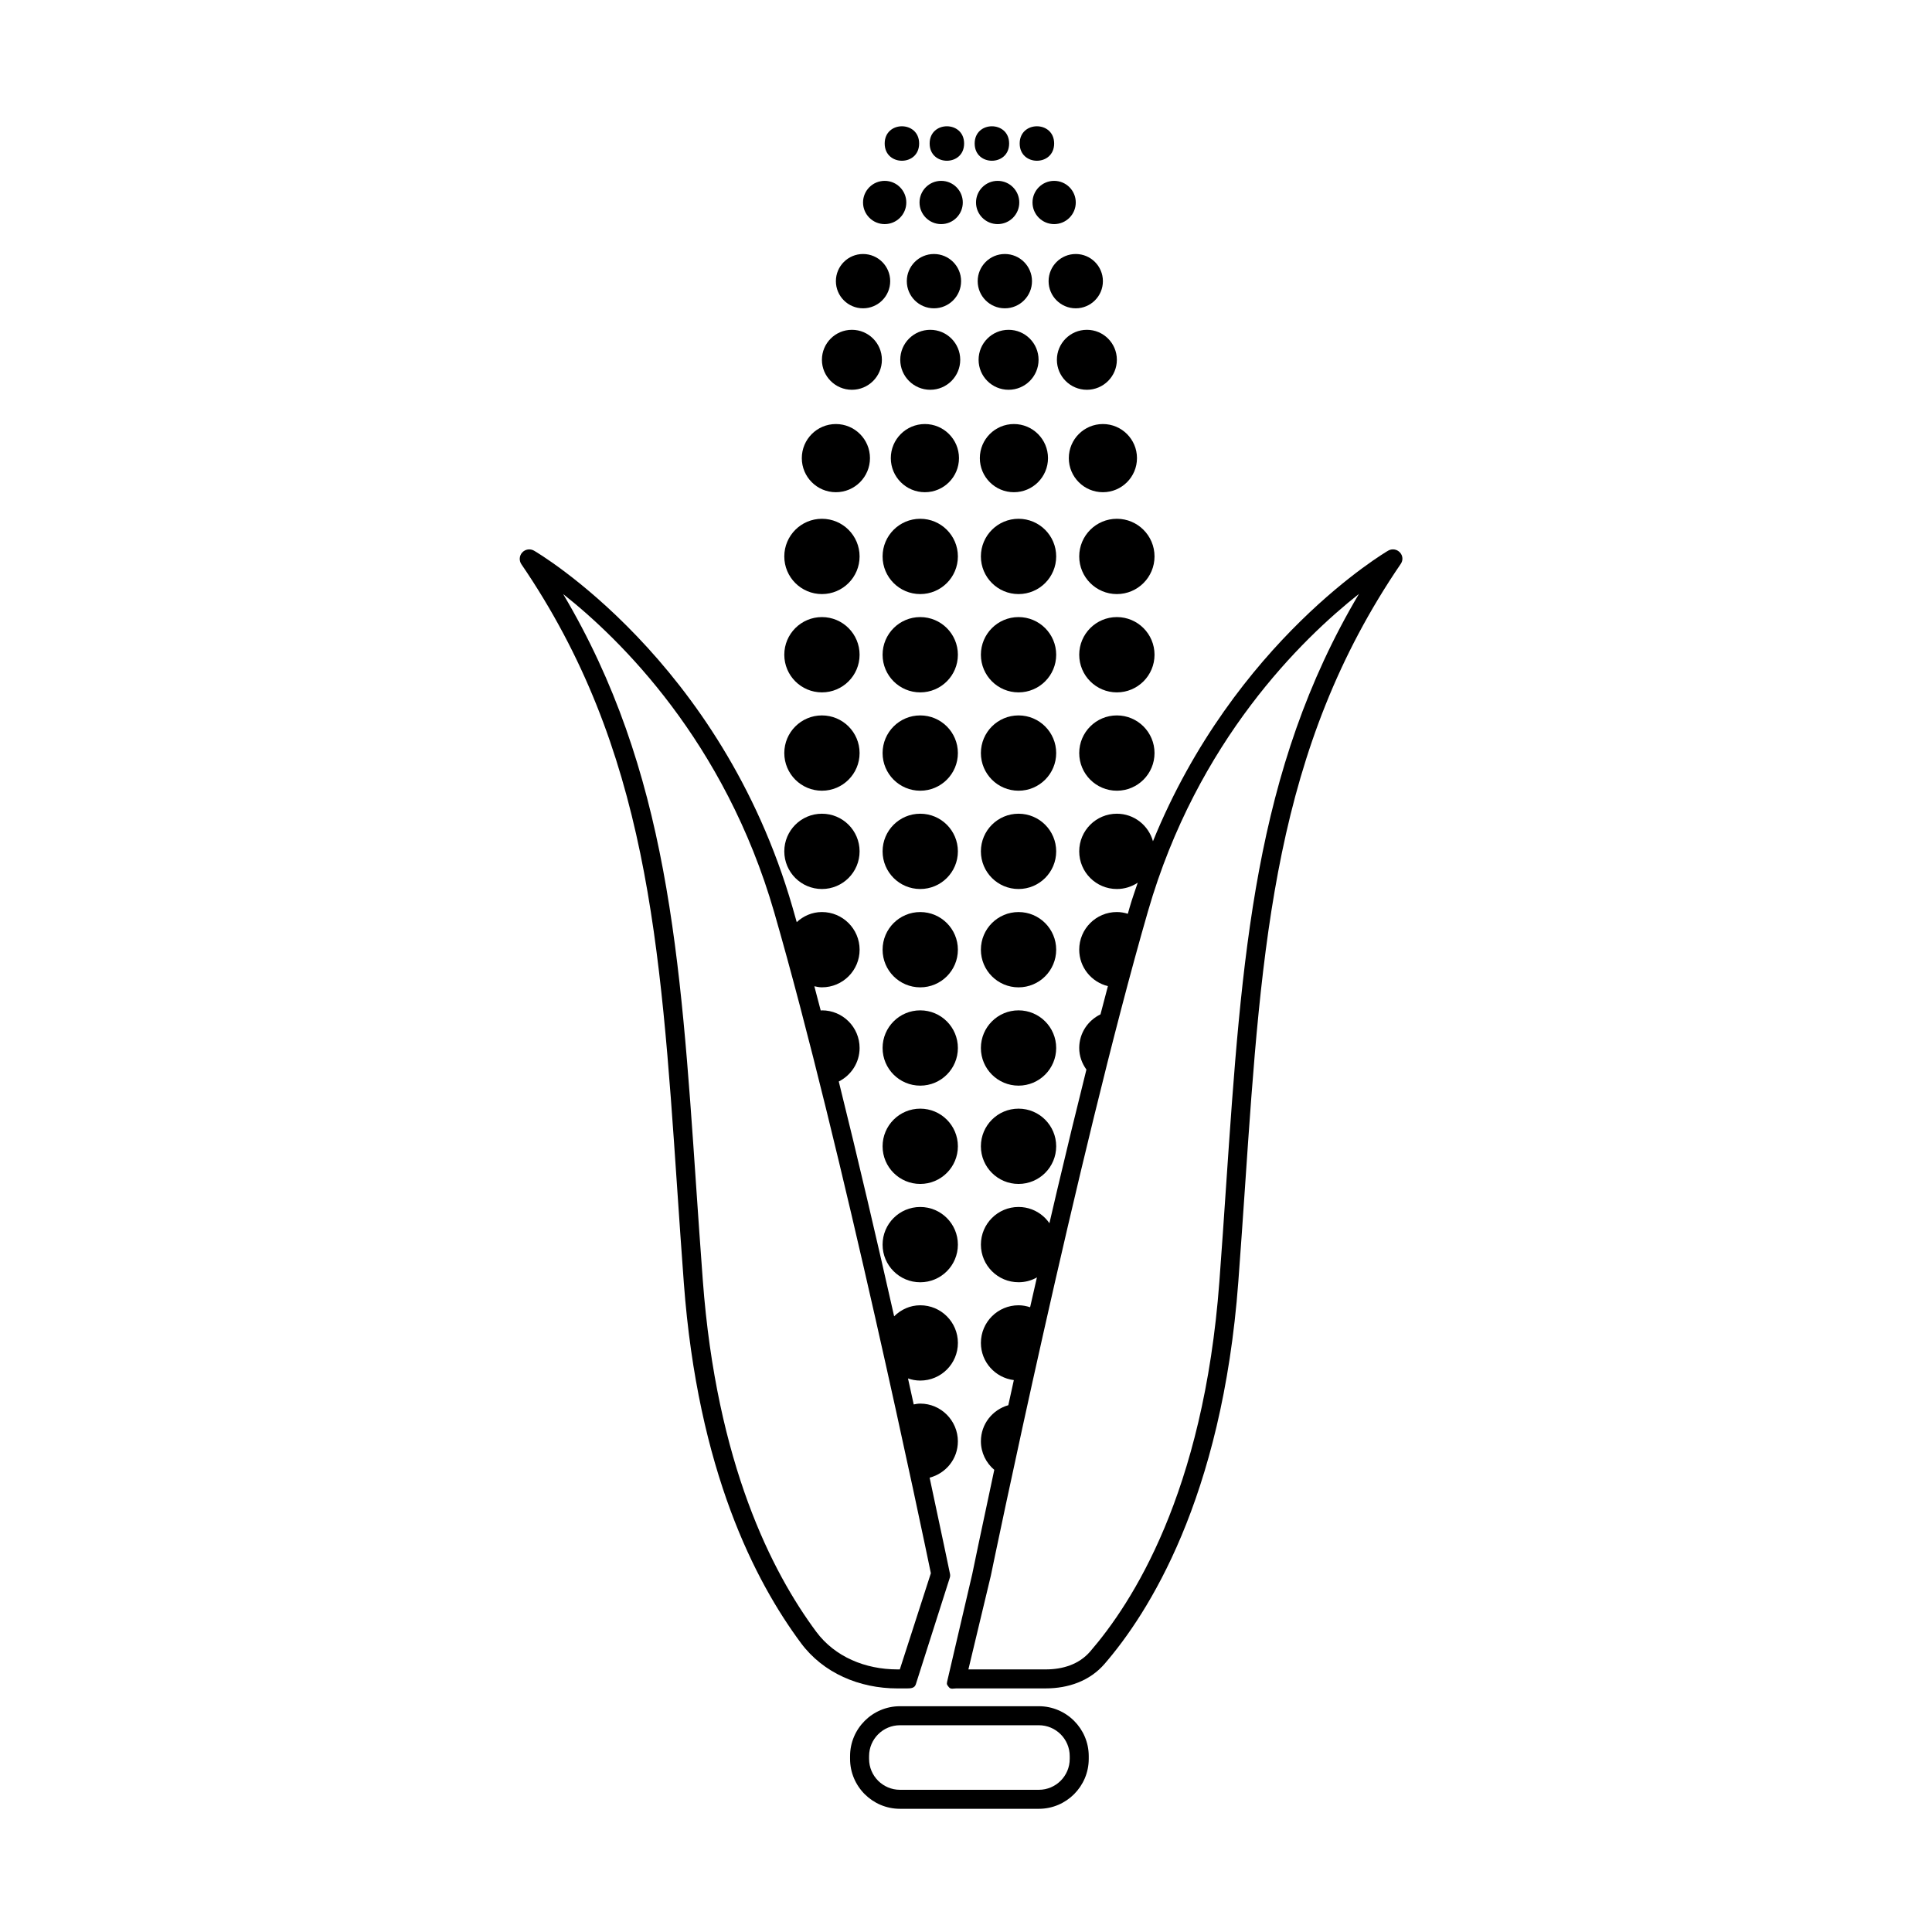 <?xml version="1.0" encoding="UTF-8"?>
<!-- Uploaded to: ICON Repo, www.svgrepo.com, Generator: ICON Repo Mixer Tools -->
<svg fill="#000000" width="800px" height="800px" version="1.1" viewBox="144 144 512 512" xmlns="http://www.w3.org/2000/svg">
 <g>
  <path d="m397.85 473.84c0 5.512-4.469 9.977-9.977 9.977-5.512 0-9.977-4.465-9.977-9.977 0-5.508 4.465-9.977 9.977-9.977 5.508 0 9.977 4.469 9.977 9.977"/>
  <path d="m397.85 447.78c0 5.512-4.469 9.977-9.977 9.977-5.512 0-9.977-4.465-9.977-9.977 0-5.508 4.465-9.977 9.977-9.977 5.508 0 9.977 4.469 9.977 9.977"/>
  <path d="m423.9 447.78c0 5.512-4.465 9.977-9.977 9.977-5.508 0-9.977-4.465-9.977-9.977 0-5.508 4.469-9.977 9.977-9.977 5.512 0 9.977 4.469 9.977 9.977"/>
  <path d="m397.85 421.73c0 5.512-4.469 9.977-9.977 9.977-5.512 0-9.977-4.465-9.977-9.977 0-5.508 4.465-9.977 9.977-9.977 5.508 0 9.977 4.469 9.977 9.977"/>
  <path d="m423.9 421.73c0 5.512-4.465 9.977-9.977 9.977-5.508 0-9.977-4.465-9.977-9.977 0-5.508 4.469-9.977 9.977-9.977 5.512 0 9.977 4.469 9.977 9.977"/>
  <path d="m397.85 395.68c0 5.508-4.469 9.977-9.977 9.977-5.512 0-9.977-4.469-9.977-9.977 0-5.512 4.465-9.977 9.977-9.977 5.508 0 9.977 4.465 9.977 9.977"/>
  <path d="m423.9 395.68c0 5.508-4.465 9.977-9.977 9.977-5.508 0-9.977-4.469-9.977-9.977 0-5.512 4.469-9.977 9.977-9.977 5.512 0 9.977 4.465 9.977 9.977"/>
  <path d="m397.85 369.62c0 5.508-4.469 9.977-9.977 9.977-5.512 0-9.977-4.469-9.977-9.977 0-5.512 4.465-9.977 9.977-9.977 5.508 0 9.977 4.465 9.977 9.977"/>
  <path d="m423.9 369.62c0 5.508-4.465 9.977-9.977 9.977-5.508 0-9.977-4.469-9.977-9.977 0-5.512 4.469-9.977 9.977-9.977 5.512 0 9.977 4.465 9.977 9.977"/>
  <path d="m371.8 369.62c0 5.508-4.469 9.977-9.977 9.977-5.512 0-9.977-4.469-9.977-9.977 0-5.512 4.465-9.977 9.977-9.977 5.508 0 9.977 4.465 9.977 9.977"/>
  <path d="m397.85 343.57c0 5.508-4.469 9.977-9.977 9.977-5.512 0-9.977-4.469-9.977-9.977 0-5.512 4.465-9.977 9.977-9.977 5.508 0 9.977 4.465 9.977 9.977"/>
  <path d="m423.9 343.57c0 5.508-4.465 9.977-9.977 9.977-5.508 0-9.977-4.469-9.977-9.977 0-5.512 4.469-9.977 9.977-9.977 5.512 0 9.977 4.465 9.977 9.977"/>
  <path d="m371.8 343.57c0 5.508-4.469 9.977-9.977 9.977-5.512 0-9.977-4.469-9.977-9.977 0-5.512 4.465-9.977 9.977-9.977 5.508 0 9.977 4.465 9.977 9.977"/>
  <path d="m449.96 343.57c0 5.508-4.465 9.977-9.977 9.977-5.508 0-9.977-4.469-9.977-9.977 0-5.512 4.469-9.977 9.977-9.977 5.512 0 9.977 4.465 9.977 9.977"/>
  <path d="m397.85 317.51c0 5.512-4.469 9.977-9.977 9.977-5.512 0-9.977-4.465-9.977-9.977 0-5.508 4.465-9.977 9.977-9.977 5.508 0 9.977 4.469 9.977 9.977"/>
  <path d="m423.9 317.51c0 5.512-4.465 9.977-9.977 9.977-5.508 0-9.977-4.465-9.977-9.977 0-5.508 4.469-9.977 9.977-9.977 5.512 0 9.977 4.469 9.977 9.977"/>
  <path d="m371.8 317.51c0 5.512-4.469 9.977-9.977 9.977-5.512 0-9.977-4.465-9.977-9.977 0-5.508 4.465-9.977 9.977-9.977 5.508 0 9.977 4.469 9.977 9.977"/>
  <path d="m449.96 317.51c0 5.512-4.465 9.977-9.977 9.977-5.508 0-9.977-4.465-9.977-9.977 0-5.508 4.469-9.977 9.977-9.977 5.512 0 9.977 4.469 9.977 9.977"/>
  <path d="m397.85 291.46c0 5.512-4.469 9.977-9.977 9.977-5.512 0-9.977-4.465-9.977-9.977 0-5.508 4.465-9.977 9.977-9.977 5.508 0 9.977 4.469 9.977 9.977"/>
  <path d="m423.9 291.46c0 5.512-4.465 9.977-9.977 9.977-5.508 0-9.977-4.465-9.977-9.977 0-5.508 4.469-9.977 9.977-9.977 5.512 0 9.977 4.469 9.977 9.977"/>
  <path d="m371.8 291.46c0 5.512-4.469 9.977-9.977 9.977-5.512 0-9.977-4.465-9.977-9.977 0-5.508 4.465-9.977 9.977-9.977 5.508 0 9.977 4.469 9.977 9.977"/>
  <path d="m449.96 291.46c0 5.512-4.465 9.977-9.977 9.977-5.508 0-9.977-4.465-9.977-9.977 0-5.508 4.469-9.977 9.977-9.977 5.512 0 9.977 4.469 9.977 9.977"/>
  <path d="m398.14 265.41c0 4.984-4.047 9.031-9.035 9.031-4.984 0-9.031-4.047-9.031-9.031 0-4.988 4.047-9.035 9.031-9.035 4.988 0 9.035 4.047 9.035 9.035"/>
  <path d="m421.73 265.41c0 4.984-4.043 9.031-9.031 9.031-4.988 0-9.031-4.047-9.031-9.031 0-4.988 4.043-9.035 9.031-9.035 4.988 0 9.031 4.047 9.031 9.035"/>
  <path d="m374.55 265.41c0 4.984-4.043 9.031-9.031 9.031s-9.031-4.047-9.031-9.031c0-4.988 4.043-9.035 9.031-9.035s9.031 4.047 9.031 9.035"/>
  <path d="m445.31 265.41c0 4.984-4.043 9.031-9.031 9.031s-9.031-4.047-9.031-9.031c0-4.988 4.043-9.035 9.031-9.035s9.031 4.047 9.031 9.035"/>
  <path d="m398.47 239.35c0 4.387-3.559 7.945-7.945 7.945-4.391 0-7.949-3.559-7.949-7.945 0-4.391 3.559-7.949 7.949-7.949 4.387 0 7.945 3.559 7.945 7.949"/>
  <path d="m419.23 239.35c0 4.387-3.559 7.945-7.949 7.945-4.387 0-7.945-3.559-7.945-7.945 0-4.391 3.559-7.949 7.945-7.949 4.391 0 7.949 3.559 7.949 7.949"/>
  <path d="m377.71 239.35c0 4.387-3.559 7.945-7.949 7.945-4.387 0-7.945-3.559-7.945-7.945 0-4.391 3.559-7.949 7.945-7.949 4.391 0 7.949 3.559 7.949 7.949"/>
  <path d="m439.98 239.35c0 4.387-3.559 7.945-7.945 7.945-4.391 0-7.949-3.559-7.949-7.945 0-4.391 3.559-7.949 7.949-7.949 4.387 0 7.945 3.559 7.945 7.949"/>
  <path d="m398.7 218.51c0 3.973-3.219 7.195-7.195 7.195-3.973 0-7.191-3.223-7.191-7.195 0-3.973 3.219-7.195 7.191-7.195 3.977 0 7.195 3.223 7.195 7.195"/>
  <path d="m417.49 218.51c0 3.973-3.223 7.195-7.195 7.195-3.977 0-7.195-3.223-7.195-7.195 0-3.973 3.219-7.195 7.195-7.195 3.973 0 7.195 3.223 7.195 7.195"/>
  <path d="m379.91 218.51c0 3.973-3.223 7.195-7.195 7.195s-7.195-3.223-7.195-7.195c0-3.973 3.223-7.195 7.195-7.195s7.195 3.223 7.195 7.195"/>
  <path d="m436.28 218.51c0 3.973-3.223 7.195-7.195 7.195-3.973 0-7.195-3.223-7.195-7.195 0-3.973 3.223-7.195 7.195-7.195 3.973 0 7.195 3.223 7.195 7.195"/>
  <path d="m399.15 197.66c0 3.164-2.566 5.731-5.731 5.731-3.168 0-5.734-2.566-5.734-5.731 0-3.164 2.566-5.731 5.734-5.731 3.164 0 5.731 2.566 5.731 5.731"/>
  <path d="m414.12 197.66c0 3.164-2.566 5.731-5.731 5.731-3.168 0-5.734-2.566-5.734-5.731 0-3.164 2.566-5.731 5.734-5.731 3.164 0 5.731 2.566 5.731 5.731"/>
  <path d="m384.18 197.66c0 3.164-2.566 5.731-5.731 5.731-3.168 0-5.734-2.566-5.734-5.731 0-3.164 2.566-5.731 5.734-5.731 3.164 0 5.731 2.566 5.731 5.731"/>
  <path d="m429.09 197.66c0 3.164-2.566 5.731-5.731 5.731-3.168 0-5.734-2.566-5.734-5.731 0-3.164 2.566-5.731 5.734-5.731 3.164 0 5.731 2.566 5.731 5.731"/>
  <path d="m399.5 182.03c0 6.09-9.133 6.09-9.133 0 0-6.086 9.133-6.086 9.133 0"/>
  <path d="m411.43 182.03c0 6.09-9.133 6.09-9.133 0 0-6.086 9.133-6.086 9.133 0"/>
  <path d="m387.58 182.03c0 6.09-9.129 6.09-9.129 0 0-6.086 9.129-6.086 9.129 0"/>
  <path d="m423.36 182.03c0 6.09-9.133 6.09-9.133 0 0-6.086 9.133-6.086 9.133 0"/>
  <path d="m397.85 526c0-5.512-4.465-10.031-9.977-10.031-0.598 0-1.168 0.105-1.73 0.219-0.492-2.242-0.996-4.543-1.516-6.891 1.016 0.363 2.106 0.57 3.25 0.57 5.512 0 9.977-4.465 9.977-9.977s-4.465-9.977-9.977-9.977c-2.723 0-5.133 1.148-6.922 2.922-4.43-19.66-9.492-41.398-14.672-62.227 3.262-1.641 5.519-4.981 5.519-8.879 0-5.512-4.465-9.977-9.977-9.977-0.113 0-0.215 0.047-0.324 0.051-0.566-2.172-1.129-4.312-1.691-6.434 0.656 0.145 1.316 0.281 2.019 0.281 5.512 0 9.977-4.465 9.977-9.977-0.012-5.508-4.481-9.973-9.988-9.973-2.598 0-4.91 1.043-6.676 2.676-0.375-1.328-0.754-2.672-1.129-3.965-18.953-65.621-68.016-94.207-68.508-94.488-1.02-0.578-2.301-0.383-3.102 0.48-0.793 0.859-0.891 2.16-0.23 3.125 33.371 48.887 36.863 100.23 41.277 165.24 0.555 8.172 1.125 16.574 1.773 25.23 3.719 49.848 18.934 79.117 31.039 95.43 5.887 7.934 15.449 12.02 25.578 12.02h2.469c1.102 0 2.07-0.066 2.402-1.113l8.98-28.172c0.129-0.41 0.148-0.684 0.062-1.102-0.066-0.328-2.098-10.113-5.391-25.465 4.297-1.129 7.484-4.953 7.484-9.598zm-15.387 60.41h-0.621c-8.543 0-16.59-3.328-21.531-9.98-11.707-15.785-26.43-44.484-30.059-93.129-0.645-8.645-1.215-16.875-1.77-25.035-4.148-61.039-7.488-110.09-35.238-156.83 15.062 11.898 42.828 38.973 55.93 84.328 17.91 62 39.625 165.98 41.516 175.16z"/>
  <path d="m413.93 483.81c3.348 0 6.289-1.66 8.098-4.188 0.562-2.457 1.133-4.93 1.711-7.422-0.785-4.727-4.863-8.34-9.812-8.34-5.508 0-9.977 4.465-9.977 9.977 0.004 5.508 4.473 9.973 9.98 9.973z"/>
  <path d="m419.3 623.35h-36.797c-7.293 0-13.227-5.934-13.227-13.227v-0.73c0-7.293 5.934-13.227 13.227-13.227h36.797c7.293 0 13.227 5.934 13.227 13.227v0.734c-0.004 7.289-5.938 13.223-13.227 13.223zm-36.797-22.145c-4.516 0-8.188 3.672-8.188 8.188v0.734c0 4.516 3.672 8.188 8.188 8.188h36.797c4.516 0 8.188-3.672 8.188-8.188v-0.734c0-4.516-3.672-8.188-8.188-8.188z"/>
  <path d="m514.99 290.4c-0.793-0.863-2.082-1.059-3.094-0.48-0.449 0.258-40.672 23.836-62.348 77.016-1.18-4.199-4.992-7.293-9.566-7.293-5.512 0-9.977 4.465-9.977 9.977 0 5.512 4.465 9.977 9.977 9.977 2.047 0 3.945-0.621 5.527-1.676-0.715 2.156-1.477 4.246-2.125 6.488-0.164 0.57-0.332 1.176-0.5 1.754-0.918-0.289-1.887-0.465-2.902-0.465-5.512 0-9.977 4.465-9.977 9.977 0 4.688 3.246 8.59 7.602 9.66-0.652 2.461-1.309 4.957-1.965 7.481-3.324 1.609-5.637 4.965-5.637 8.91 0 2.152 0.738 4.102 1.906 5.723-5.242 20.934-10.395 42.961-14.922 62.984-0.969-0.32-1.988-0.52-3.062-0.52-5.512 0-9.977 4.465-9.977 9.977 0 5.082 3.812 9.23 8.727 9.852-0.5 2.269-0.988 4.484-1.465 6.652-4.184 1.188-7.262 4.988-7.262 9.551 0 3.047 1.383 5.754 3.543 7.578-3.562 16.57-5.773 27.309-5.84 27.633l-6.652 28.496c-0.176 0.746 0.004 0.887 0.48 1.488 0.48 0.602 1.207 0.305 1.977 0.305h23.652c6.004 0 11.695-1.961 15.621-6.508 11.391-13.195 31.141-43.621 35.438-101.27 0.645-8.66 1.215-16.902 1.77-25.078 4.418-65 7.91-116.26 41.277-165.15 0.664-0.965 0.57-2.18-0.227-3.043zm-46.074 168.02c-0.551 8.164-1.121 16.555-1.77 25.207-4.191 56.195-23.242 85.297-34.23 98.023-2.961 3.438-7.266 4.758-11.805 4.758h-20.477l5.945-24.824c0.227-1.113 23.008-111.55 41.648-176.1 13.074-45.273 40.84-72.172 55.91-84.098-27.73 46.727-31.07 96.012-35.223 157.04z"/>
 </g>
</svg>